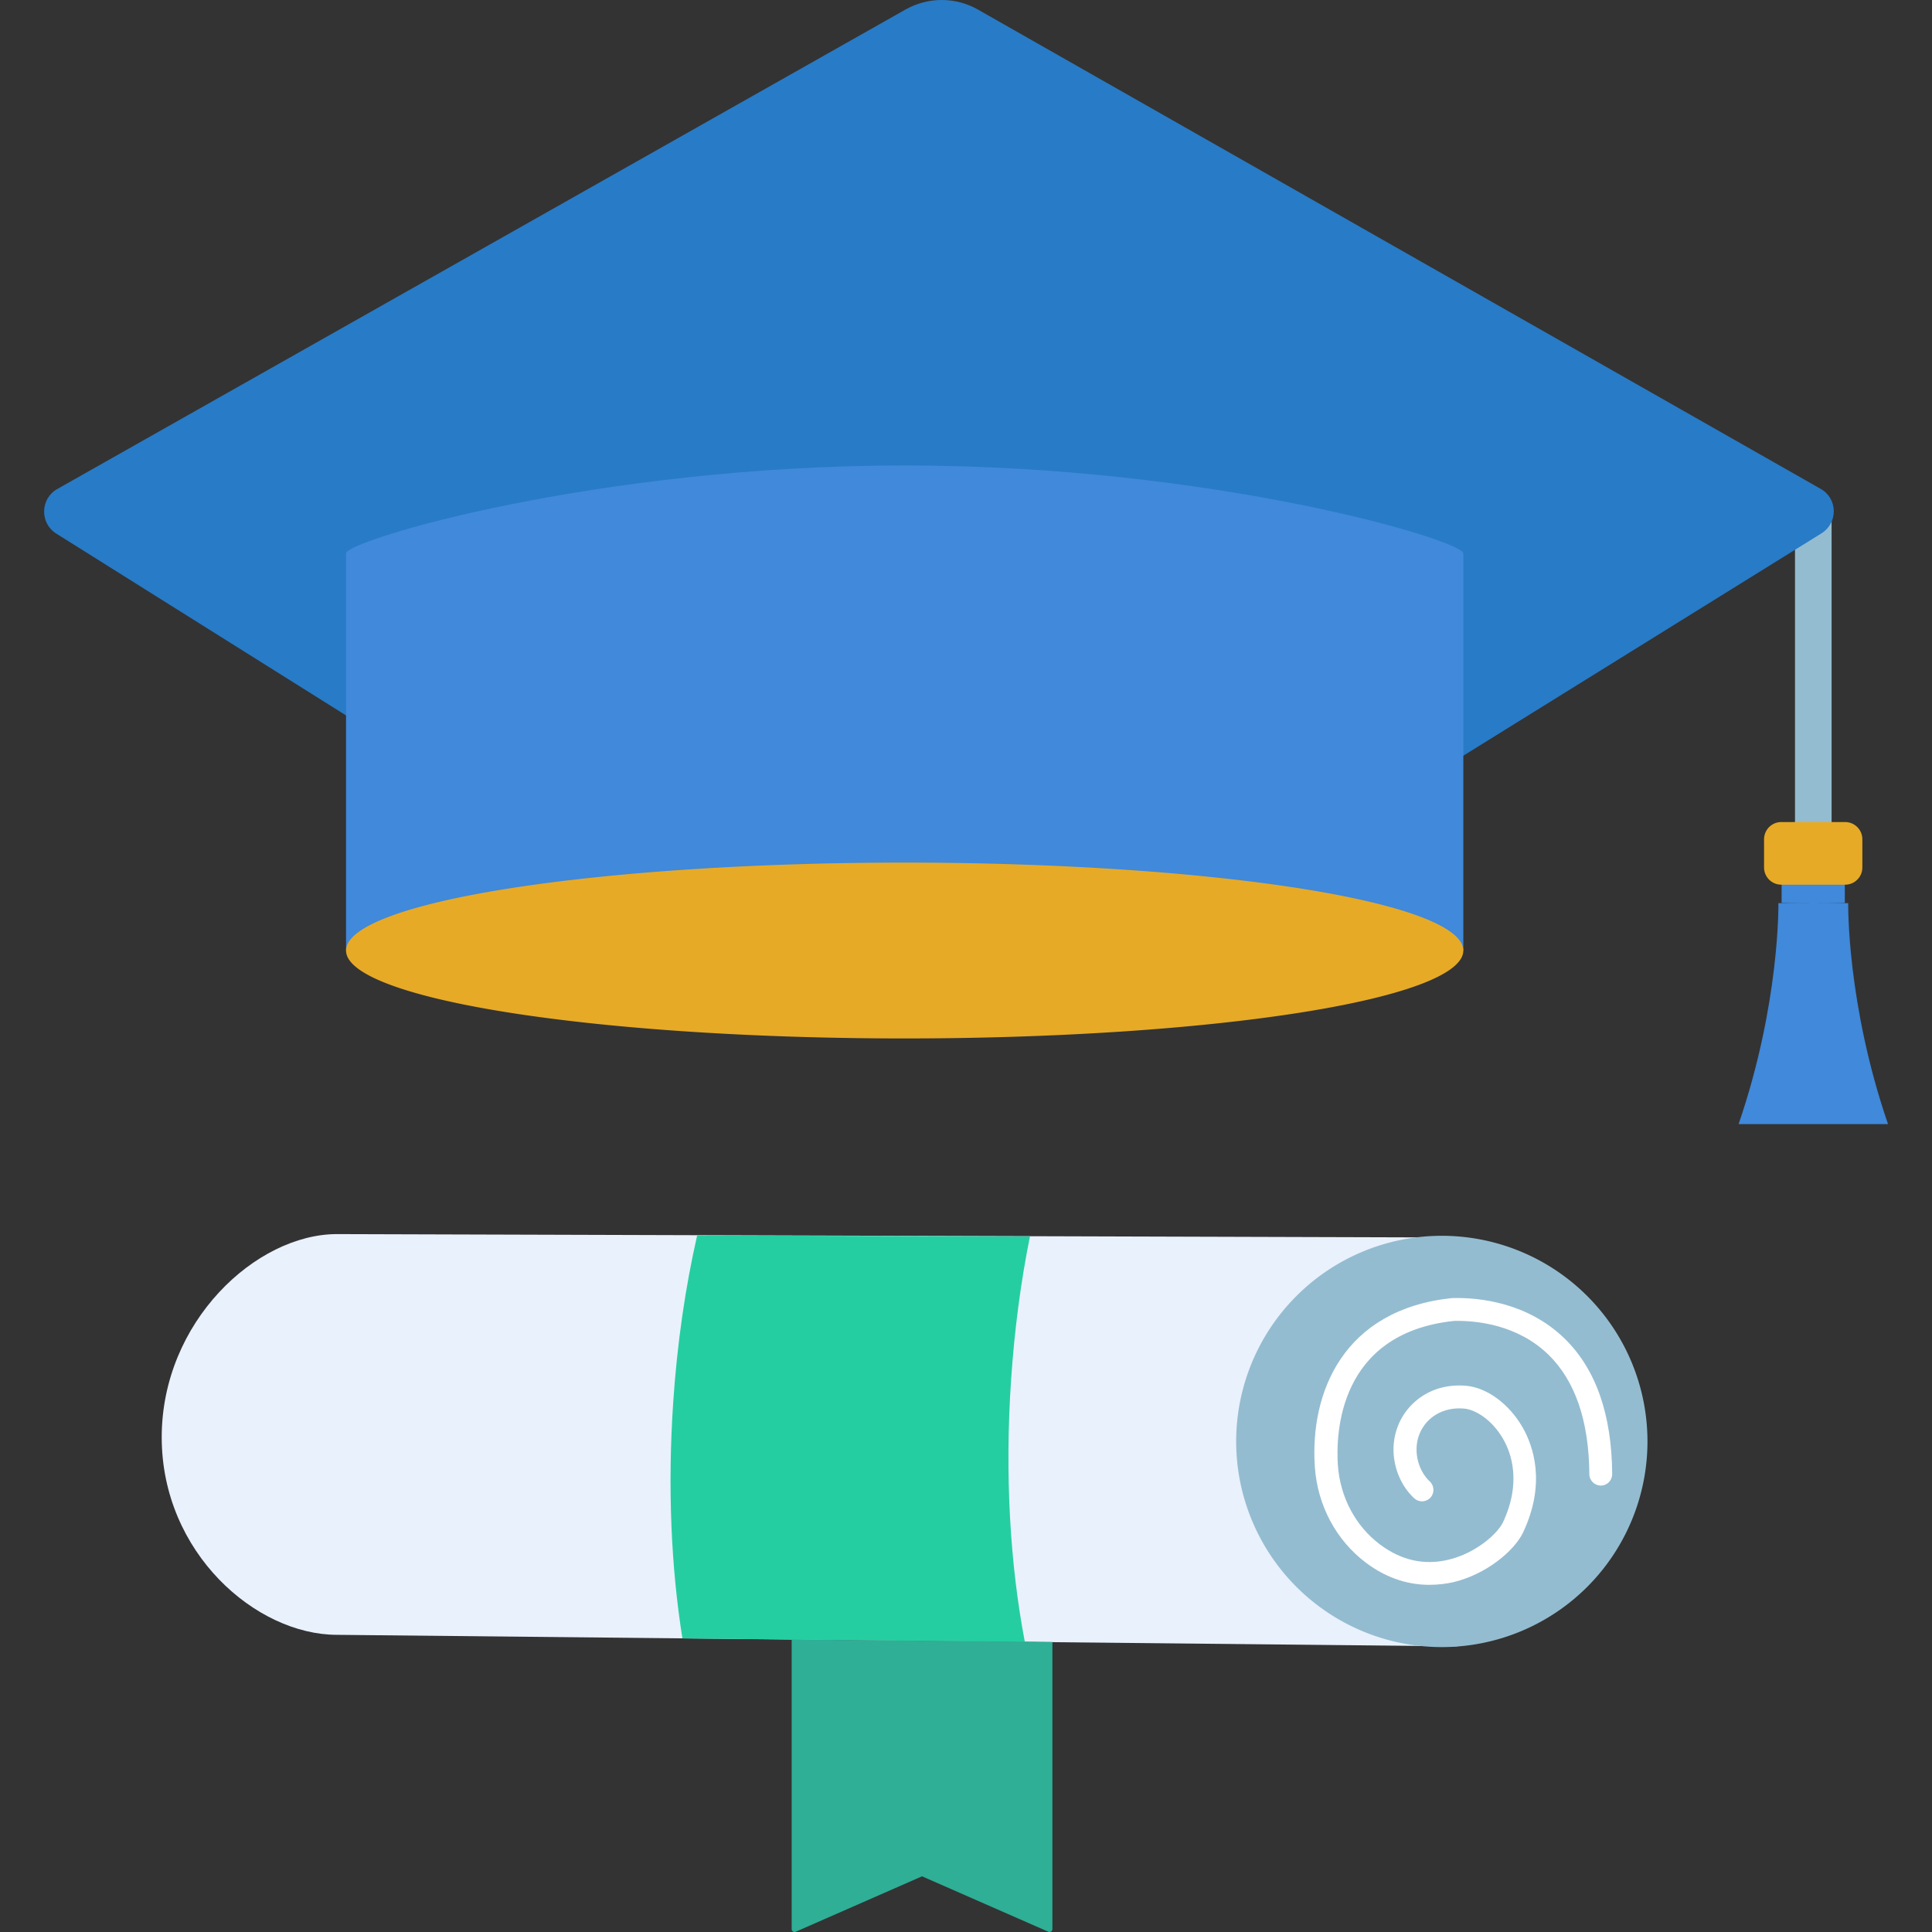 <?xml version="1.0" standalone="no"?><!DOCTYPE svg PUBLIC "-//W3C//DTD SVG 1.1//EN" "http://www.w3.org/Graphics/SVG/1.1/DTD/svg11.dtd"><svg t="1717223447762" class="icon" viewBox="0 0 1024 1024" version="1.1" xmlns="http://www.w3.org/2000/svg" p-id="21803" xmlns:xlink="http://www.w3.org/1999/xlink" width="200" height="200"><rect x="0" y="0" width="1024" height="1024" fill="#333333" stroke="none"/><path d="M951.389 269.506h19.4v169.096h-19.4z" fill="#94BCD0" p-id="21804"></path><path d="M944.289 465.801h33.499v12.7h-33.499zM979.588 478.7s-6.8-0.2-18.4-0.2h-0.1-0.1c-11.6 0-18.4 0.2-18.4 0.2s0.9 52.999-21.099 117.097h79.198c-21.999-64.098-21.099-117.097-21.099-117.097z" fill="#4089DB" p-id="21805"></path><path d="M178.609 654.096c-42.899 0-92.898 46.499-92.898 107.697s49.999 104.697 92.898 104.697l593.785 6.1V655.896l-593.785-1.8z" fill="#E9F1FC" p-id="21806"></path><path d="M764.194 763.993m-108.997 0a108.997 108.997 0 1 0 217.994 0 108.997 108.997 0 1 0-217.994 0Z" fill="#94BCD0" p-id="21807"></path><path d="M757.594 839.991c-9.9 0-21.599-2.7-33.599-11.7-15.8-11.9-25.699-30.399-27.099-50.799-2.7-39.299 15-83.498 72.798-89.498h0.5c13.6-0.3 39.199 2.2 58.998 21.399 16.6 16.1 25.099 40.299 25.299 71.898 0 3.4-2.7 6.1-6 6.1s-6.1-2.7-6.1-6c-0.2-28.199-7.5-49.499-21.599-63.298-16.5-16.1-38.299-18.2-49.999-18-61.698 6.5-62.798 60.198-61.698 76.498 1.2 16.9 9.3 32.199 22.299 41.999 11.2 8.4 23.399 11.2 36.299 8.1 14.7-3.5 25.899-13.8 28.799-19.599 10.1-21.299 4.5-36.999 0.2-44.399-5.9-10.3-14.8-15.6-20.599-16.1-7.7-0.7-14.6 1.7-19.4 6.7-4.5 4.7-6.6 11.3-5.7 18.1 1.2 8.9 6.4 13.4 6.6 13.6 2.5 2.1 2.9 6 0.8 8.5-2.1 2.6-5.9 3-8.5 0.9-0.4-0.3-9.1-7.5-11-21.399-1.4-10.4 1.9-20.699 9-28.099 7.4-7.7 17.7-11.4 29.199-10.4 11.1 1 22.899 9.7 29.999 22.199 5.4 9.5 12.6 29.299 0.1 55.699-4.7 9.6-19.3 21.999-36.899 26.199-3.6 0.8-7.9 1.4-12.7 1.4z" fill="#FFFFFF" p-id="21808"></path><path d="M535.899 731.394c1.8-26.799 5.2-52.299 10-76.098l-176.395-0.5c-6.2 27.199-10.6 57.099-12.7 88.598-3 44.799-1.1 87.498 4.9 124.997l181.495 1.9c-7.8-40.799-10.7-88.498-7.3-138.896z" fill="#25CEA0" p-id="21809"></path><path d="M419.602 868.99v153.496c0 1.1 1.1 1.8 2.1 1.4l66.998-29.399 66.998 29.399c1 0.4 2.1-0.3 2.1-1.4V870.29L419.602 868.99z" fill="#2EAF96" p-id="21810"></path><path d="M944.089 435.701H977.988c5 0 9.1 4.1 9.1 9.1v15c0 5-4.1 9.1-9.1 9.1h-33.899c-5 0-9.1-4.1-9.1-9.1v-15c0-5 4.1-9.1 9.1-9.1z" fill="#E7AA26" p-id="21811"></path><path d="M30.312 259.206L480.001 5.012c11.9-6.7 26.499-6.7 38.399 0.1l446.589 253.993c9.1 5.1 9.3 18.1 0.4 23.599L715.895 437.601H276.506L29.812 282.805c-8.8-5.5-8.5-18.5 0.5-23.599z" fill="#287BC6" p-id="21812"></path><path d="M479.501 246.706c-163.496 0-296.092 39.699-296.092 46.599v210.595h592.185V293.305c0-6.9-132.597-46.599-296.092-46.599z" fill="#4089DB" p-id="21813"></path><path d="M183.408 503.8a296.092 46.599 0 1 0 592.185 0 296.092 46.599 0 1 0-592.185 0Z" fill="#E7AA26" p-id="21814"></path></svg>